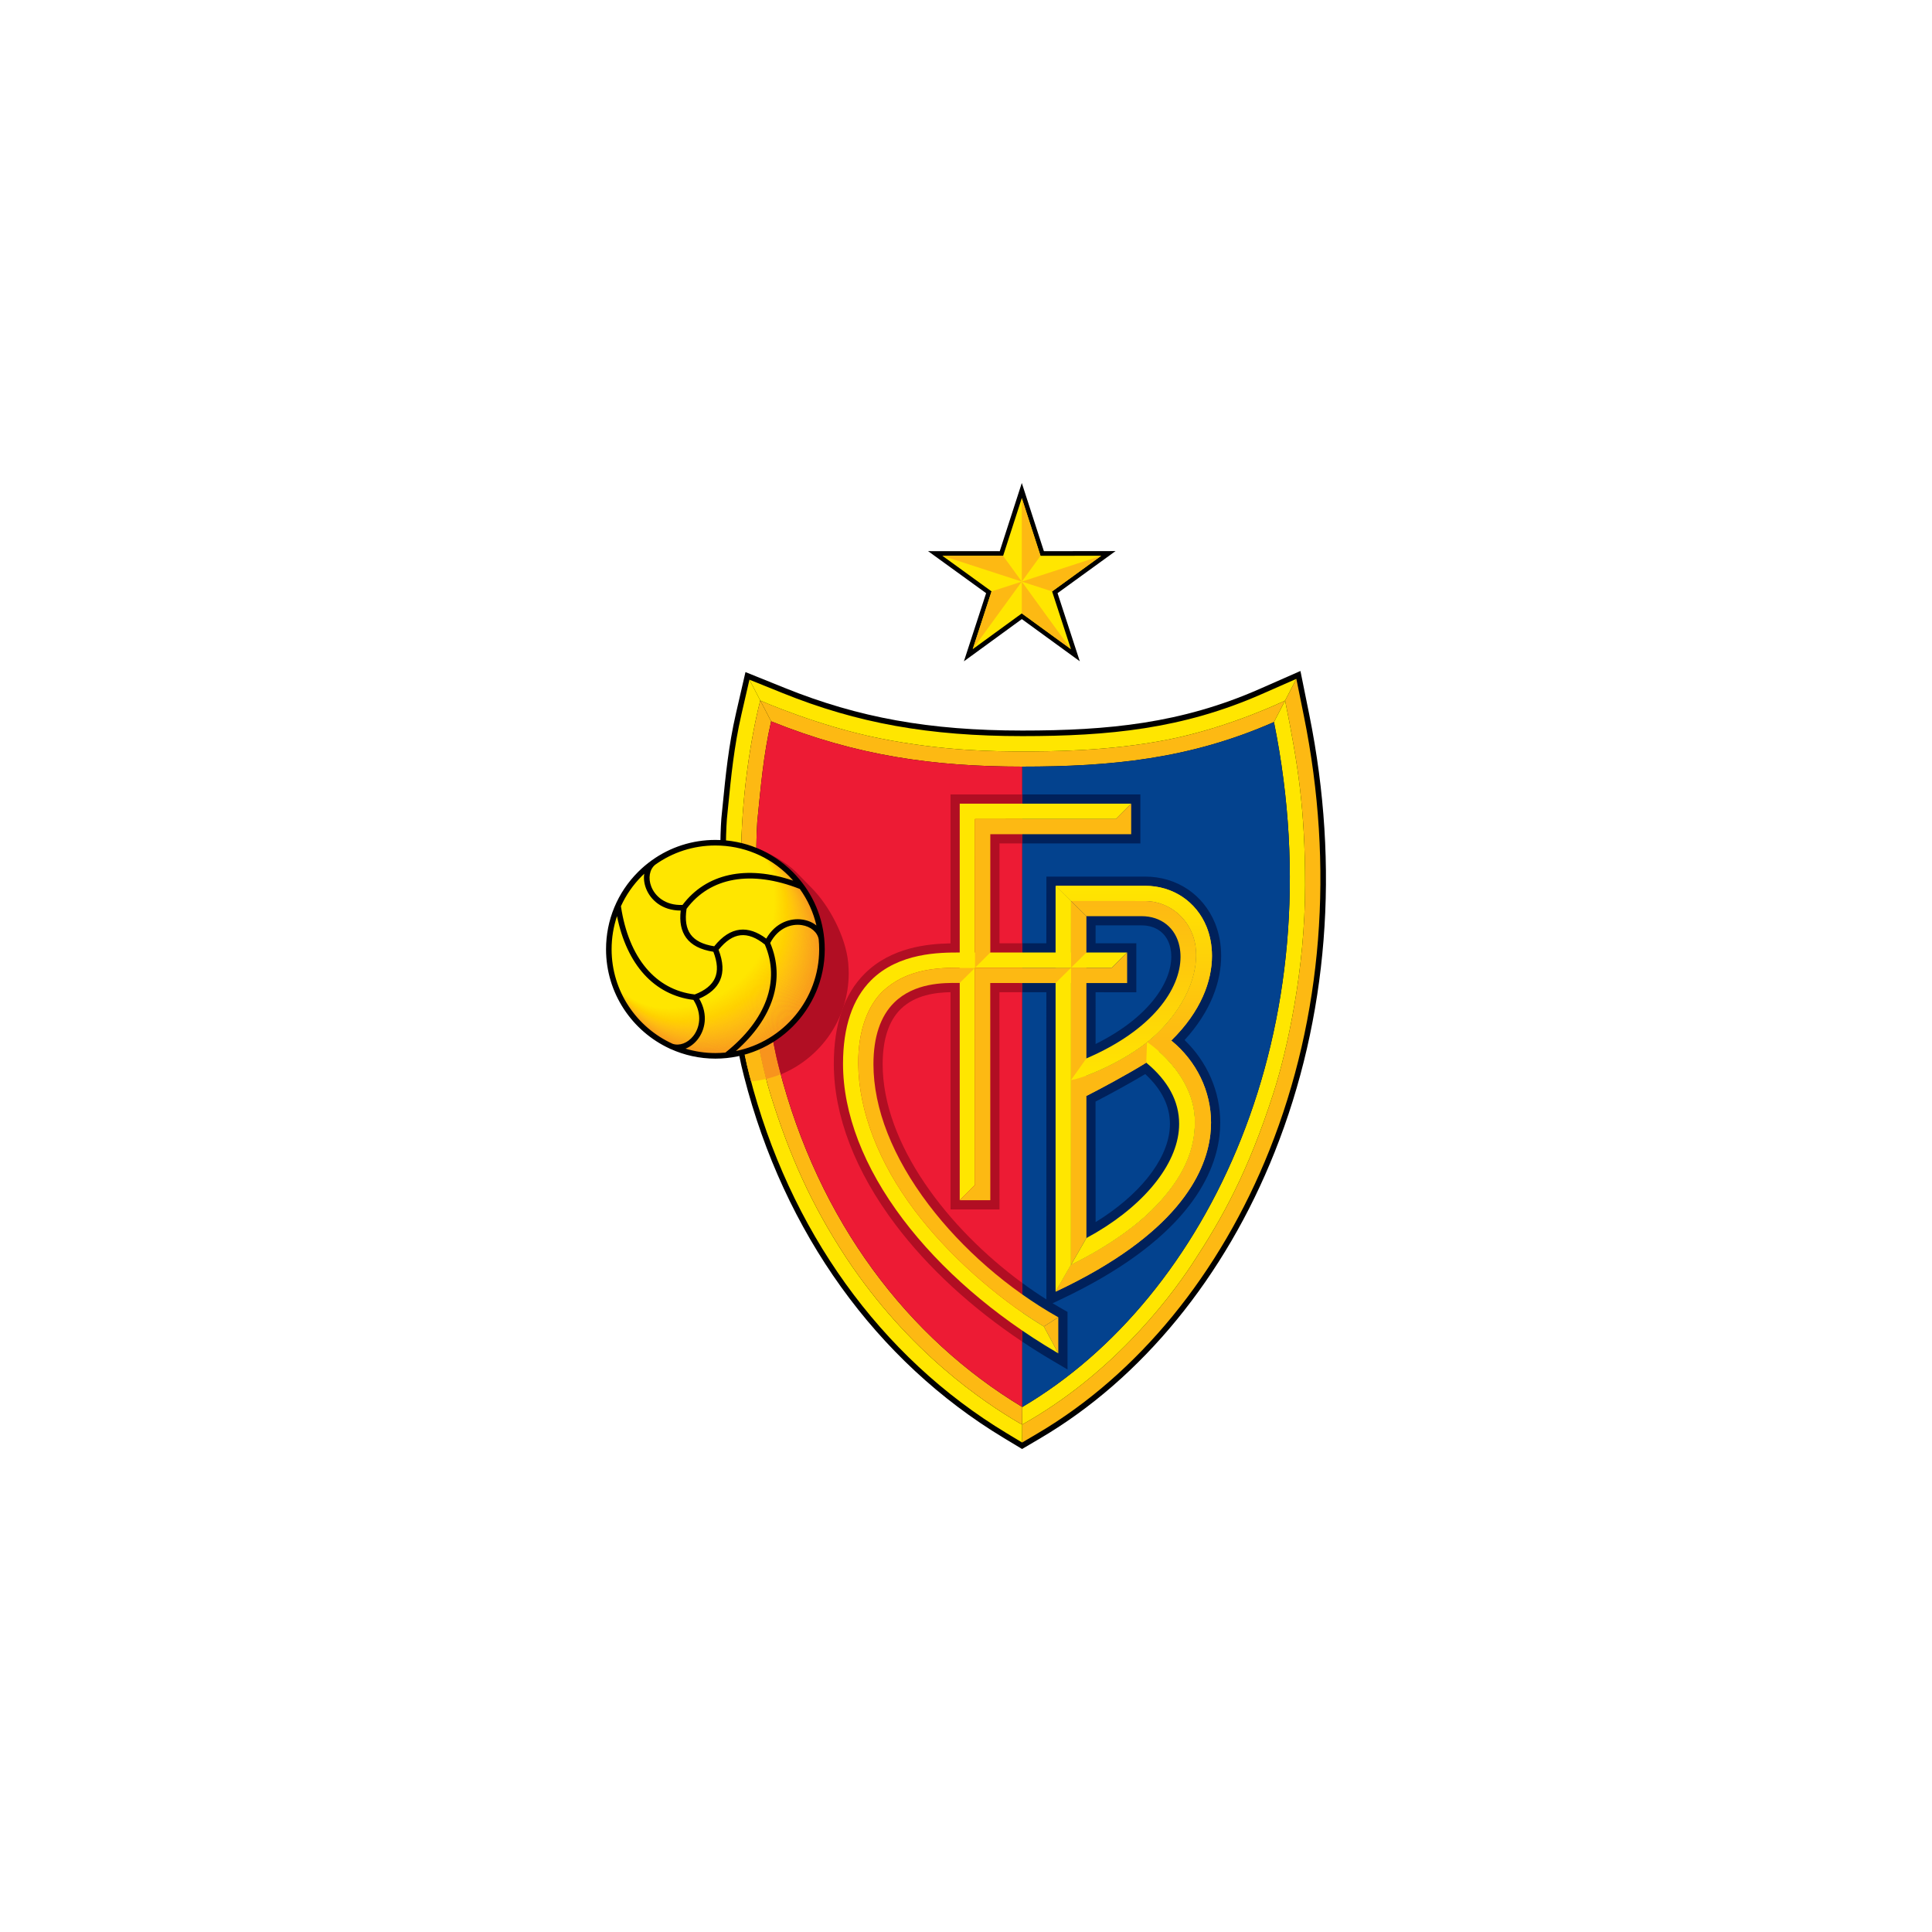 <?xml version="1.0" encoding="utf-8"?>
<!-- Generator: Adobe Illustrator 16.0.0, SVG Export Plug-In . SVG Version: 6.00 Build 0)  -->
<!DOCTYPE svg PUBLIC "-//W3C//DTD SVG 1.1//EN" "http://www.w3.org/Graphics/SVG/1.1/DTD/svg11.dtd">
<svg version="1.1" id="Layer_1" xmlns="http://www.w3.org/2000/svg" xmlns:xlink="http://www.w3.org/1999/xlink" x="0px" y="0px"
	 width="1700.79px" height="1700.79px" viewBox="0 0 1700.79 1700.79" enable-background="new 0 0 1700.79 1700.79"
	 xml:space="preserve">
<g>
	<path d="M1152.63,629.339l-7.818-38.654l-36.095,15.881c-68.941,30.335-133.314,36.55-208.769,36.55
		c-81.384,0-143.952-11.23-209.214-37.555l-34.483-13.909l-8.339,36.236c-6.545,28.438-9.196,55.296-11.756,81.266l-1.12,11.226
		c-0.008,0.119-0.04,0.525-0.04,0.525c-0.593,8.215-0.896,18.098-0.896,29.391c0,56.938,8.003,148.648,20.936,197.527
		c35.2,137.407,116.36,250.35,228.51,317.994l16.212,9.773l16.311-9.603c89.086-52.48,162.262-141.897,206.035-251.772
		C1169.132,896.169,1179.688,763.082,1152.63,629.339"/>
	<path fill="#FDB913" d="M1028.913,650.953C975.267,661.596,922.791,661.5,899.926,661.5c-22.398,0-69.037-0.139-126.11-11.636
		c-54.043-10.887-104.507-33.159-104.507-33.159l9.547,18.306c75.104,30.297,143.203,39.86,221.093,39.86
		s147.376-6.601,221.558-39.241l9.81-18.917C1131.283,616.73,1083.776,639.948,1028.913,650.953"/>
	<path fill="#FDB913" d="M1131.482,617.571c10.908,53.918,17.44,94.32,17.44,161.501c0,74.835-15.926,145.82-27.651,182.49
		c-22.576,70.584-45.602,111.255-71.04,150.068c-23.823,36.34-74.112,99.742-150.364,142.447l-0.083,15.812l13.794-8.123
		c88.158-51.933,160.601-140.495,203.971-249.36c46.674-117.158,57.146-249.286,30.281-382.099l-6.616-32.683l-9.898,19.09
		C1131.315,616.714,1131.367,617.007,1131.482,617.571"/>
	<path fill="#FFE600" d="M773.815,649.864c57.073,11.497,103.712,11.636,126.11,11.636c22.865,0,75.341,0.096,128.987-10.547
		c54.88-11.004,102.402-34.238,102.402-34.238l9.898-19.09l-30.522,13.428c-69.723,30.676-134.672,36.965-210.743,36.965
		c-82.049,0-145.167-11.335-211.046-37.912l-29.165-11.761l9.571,18.36C669.309,616.706,719.772,638.978,773.815,649.864"/>
	<path fill="#FFE600" d="M1050.231,1111.631c25.438-38.813,48.464-79.484,71.04-150.068c11.726-36.67,27.651-107.654,27.651-182.49
		c0-67.182-6.532-107.583-17.44-161.501c-0.115-0.564-0.167-0.857-0.167-0.857l-9.81,18.917
		c54.74,270.604-57.962,506.627-221.558,602.993l-0.164,31.266l0.083-15.812C976.119,1211.373,1026.408,1147.971,1050.231,1111.631"
		/>
	<path fill="#FFE600" d="M897.246,1252.683c-30.722-18.014-96.889-61.731-152.564-145.847
		c-30.685-46.827-49.831-90.287-66.049-142.314c-17.795-57.099-26.22-148.143-26.22-209.256c0-52.635,8.627-106.311,16.796-138.333
		l0.101-0.235l-9.571-18.352l-7.052,30.643c-6.472,28.13-9.106,54.828-11.654,80.648l-1.118,11.23l-0.03,0.415
		c-0.596,8.218-0.882,18.056-0.882,29.015c0,58.313,8.106,148.389,20.773,196.274c34.888,136.187,115.256,248.072,226.303,315.048
		l13.707,8.271l0.086-15.8L897.246,1252.683"/>
	<path fill="#FDB913" d="M678.855,635.012l-9.547-18.314l-0.101,0.235c-8.168,32.022-16.796,85.698-16.796,138.333
		c0,61.113,8.425,152.157,26.22,209.256c16.218,52.027,35.365,95.487,66.049,142.314c55.676,84.115,121.843,127.833,152.564,145.847
		l2.621,1.407l0.081-15.466c-100.201-60.43-179.342-162.717-214.186-298.808c-14.035-52.945-22.751-166.2-19.096-216.598
		C669.616,694.156,671.895,665.265,678.855,635.012"/>
	<path fill="#FDB913" d="M652.48,764.732c-4.517,0.008-8.959,0.351-13.303,0.977c1.228,57.816,8.996,137.021,20.597,180.862
		c0.46,1.804,0.962,3.592,1.441,5.384c4.513-0.406,8.927-1.137,13.231-2.16C660.334,895.791,653.22,820.227,652.48,764.732"/>
	<path fill="#F8941D" d="M674.447,949.795c4.43-1.059,8.734-2.427,12.895-4.081c-0.523-1.97-1.075-3.915-1.579-5.897
		c-10.859-40.967-18.527-118.003-19.754-174.123c-4.36-0.623-8.818-0.965-13.357-0.965c-0.056,0-0.114,0.004-0.171,0.004
		C653.22,820.227,660.334,895.791,674.447,949.795"/>
	<path fill="#ED1B34" d="M899.948,674.872c-77.89,0-145.988-9.563-221.093-39.86c-6.961,30.253-9.239,59.145-12.189,88.207
		c-3.655,50.398,5.061,163.652,19.096,216.598c34.844,136.091,113.984,238.378,214.186,298.808V674.872"/>
	<path fill="#03428E" d="M899.948,1238.624c163.596-96.365,276.298-332.389,221.558-602.993
		c-74.182,32.64-143.668,39.241-221.558,39.241V1238.624"/>
	<path fill="#00215B" d="M899.893,742.477c36.082,0,104.006,0,104.006,0v-43.116H899.901L899.893,742.477 M899.937,1181.108
		c8.396,5.607,17.021,11.027,25.857,16.247l13.964,8.238v-50.68l-4.697-2.665c-2.809-1.587-5.622-3.253-8.426-4.956
		c3.757-1.779,7.752-3.668,7.752-3.668c107.096-50.718,134.786-106.243,139.154-143.889c0.446-3.836,0.666-7.668,0.666-11.477
		c0-27.228-11.282-53.26-31.396-72.676c23.511-25.611,32.209-51.935,32.209-74.098c0-10.668-2.003-20.371-5.312-28.565
		c-10.269-25.426-33.877-41.226-61.604-41.226h-86.934c0,0-0.027,45.584-0.031,58.716c-5.54,0-13.403,0-21.207,0l-0.073,43.069
		c7.828,0,15.722,0,21.276,0c0,17.274,0.028,266.249,0.028,270.433c-7.136-4.504-14.241-9.345-21.251-14.493L899.937,1181.108z
		 M1004.911,814.628c13.41,0,22.946,7.593,25.515,20.313c0.462,2.289,0.698,4.694,0.698,7.19c0,23.005-20.064,53.852-66.653,76.936
		c-0.004-15.046-0.008-35.012-0.008-45.575c10.197,0.012,35.87,0.047,35.87,0.047v-43.128c0,0-25.67,0-35.866,0
		c0.004-6.225,0.008-9.562,0.011-15.783C976.732,814.628,1004.911,814.628,1004.911,814.628z M1008.197,945.539
		c14.392,13.303,21.721,28.006,21.721,43.857c0,1.751-0.091,3.514-0.267,5.287c-2.76,27.676-27.333,57.916-65.153,81.177
		c-0.021-23.206-0.076-97.071-0.083-106.089C975.509,964.038,993.929,954.102,1008.197,945.539z"/>
	<path fill="#B10E23" d="M899.901,699.361H836.77c0,0-0.004,115.207-0.008,131.11c-20.182,0.391-52.31,3.425-75.626,26.729
		c-17.981,17.975-27.103,44.642-27.103,79.251c0,45.663,18.815,94.701,54.409,141.805c28.57,37.813,66.752,72.98,111.484,102.849
		l-0.013-51.686c-65.455-48.036-122.887-122.333-122.887-192.558c0-21.77,5.318-38.072,15.805-48.459
		c12.888-12.766,31.462-14.719,43.938-14.959c0,16.793,0,191.247,0,191.247h43.116c0,0-0.049-174.438-0.053-191.211
		c5.22,0,12.501,0,19.85,0l0.206-43.069c-7.405,0-14.751,0-20.003,0c0-13.969,0-73.969,0-87.934c3.279,0,10.521,0,19.937,0
		L899.901,699.361"/>
	<path fill="#FFE600" d="M858.337,720.982c2.271,0,123.996-0.02,123.996-0.02l13.462-13.495H844.871v349.123l13.442-13.47
		C858.313,1043.121,858.337,723.224,858.337,720.982"/>
	<path fill="#FDB913" d="M931.654,1159.636l-0.584-0.332c-43.67-24.743-83.982-59.81-113.509-98.741
		c-31.818-41.959-48.639-84.736-48.639-123.701c0-24.014,6.124-42.25,18.206-54.219c17.867-17.696,43.927-17.449,56.457-17.33
		c0,0,0.644,0.004,1.285,0.008l13.487-13.355h-0.045c-0.646-0.004-16.298-0.027-16.298-0.027c-22.127,0-45.644,3.095-64.214,20.058
		c-13.515,12.354-22.568,35.222-22.277,64.622c0.403,41.421,18.061,87.074,49.771,129.117
		c29.551,39.192,71.855,76.366,111.629,100.783l2.003,1.221L931.654,1159.636"/>
	<polyline fill="#FDB913" points="918.927,1167.738 931.654,1191.406 931.654,1159.636 918.927,1167.738 	"/>
	<path fill="#FFE600" d="M844.867,838.515c-17.503-0.012-53.621,0.047-78.003,24.417c-16.408,16.398-24.727,41.134-24.727,73.52
		c0,43.886,18.247,91.232,52.77,136.916c33.304,44.076,79.985,84.537,135.006,117.01l1.741,1.029l-12.728-23.668l-2.003-1.221
		c-39.773-24.417-82.078-61.591-111.629-100.783c-31.71-42.043-49.367-87.696-49.771-129.117
		c-0.291-29.4,8.763-52.268,22.277-64.622c18.57-16.963,42.087-20.058,64.214-20.058c0,0,2.165,0.023,2.811,0.027l13.532-0.004
		L844.867,838.515"/>
	<polyline fill="#FFE600" points="858.358,851.961 978.763,851.938 992.229,838.518 844.867,838.515 	"/>
	<path fill="#FDB913" d="M858.342,851.938c-0.007,89.211-0.016,191.18-0.016,191.18l-13.443,13.469h26.91
		c0,0-0.049-188.921-0.049-191.214c2.183,0,120.506,0.056,120.506,0.056v-26.91l-13.476,13.419H858.342"/>
	<path fill="#FDB913" d="M871.804,838.515c-0.003,0-0.007,0-0.011,0c0-2.242,0-101.9,0-104.142c2.275,0,124.021,0,124.021,0v-26.91
		l-13.47,13.443c0,0-121.724,0.021-123.994,0.021c0,0.978-0.005,62.198-0.009,131.011L871.804,838.515"/>
	<path fill="#FDB913" d="M1006.629,793.197c0,0-19.755,0.056,2.055,0.056c21.809,0,44.371,18.292,44.371,47.351
		c0,29.064-19.599,57.971-42.943,76.753c-19.232,15.481-51.283,30.595-67.294,33.474l13.486,13.986
		c10.863-5.465,36.349-19.07,52.771-29.307l22.039-19.508c26.295-25.794,35.818-52.512,35.818-74.523
		c0-9.544-1.783-18.206-4.732-25.523c-9.014-22.303-29.738-36.156-54.096-36.156h-78.838l13.618,13.422L1006.629,793.197"/>
	<polyline fill="#FDB913" points="942.877,851.938 942.853,1113.437 956.408,1089.872 956.389,851.938 942.877,851.938 	"/>
	<polyline fill="#FDB913" points="956.389,838.515 956.389,806.528 942.885,793.217 942.877,851.938 956.389,838.515 	"/>
	<path fill="#FDB913" d="M1051.931,987.766c0,23.511-8.905,48.739-37.716,77.354c-28.82,28.621-71.362,48.321-71.362,48.321
		l-13.59,23.639l1.654-0.776c103.743-49.13,130.445-101.889,134.576-137.496c0.406-3.521,0.61-7.038,0.61-10.531
		c0-27.651-12.662-53.999-34.989-72.274l-21.366,1.323C1009.748,917.325,1051.931,944.379,1051.931,987.766"/>
	<linearGradient id="SVGID_1_" gradientUnits="userSpaceOnUse" x1="998.1" y1="779.799" x2="998.1" y2="917.329">
		<stop  offset="0" style="stop-color:#FFE600"/>
		<stop  offset="1" style="stop-color:#FDB913"/>
	</linearGradient>
	<path fill="url(#SVGID_1_)" d="M1031.114,916.002c26.295-25.794,35.818-52.512,35.818-74.523c0-9.544-1.783-18.206-4.732-25.523
		c-9.014-22.303-29.738-36.156-54.096-36.156h-78.838l13.618,13.422l63.744-0.023c0,0-19.755,0.056,2.055,0.056
		c21.809,0,44.371,18.292,44.371,47.351c0,29.053-19.58,57.94-42.904,76.726"/>
	<path fill="#FDB913" d="M1009.759,917.644c-19.276,15.376-51.026,30.324-66.941,33.187l13.486,13.986
		c10.863-5.465,36.349-19.07,52.771-29.307L1009.759,917.644"/>
	<path fill="#FDB913" d="M1051.931,987.766c0,23.511-8.905,48.739-37.716,77.354c-28.82,28.621-71.362,48.321-71.362,48.321
		l-13.59,23.639l1.654-0.776c103.743-49.13,130.445-101.889,134.576-137.496c0.406-3.521,0.61-7.038,0.61-10.531
		c0-27.651-12.662-53.999-34.989-72.274l-21.366,1.323C1009.748,917.325,1051.931,944.379,1051.931,987.766"/>
	<path fill="#FFE600" d="M1014.215,1065.12c28.811-28.615,37.716-53.844,37.716-77.354c0-43.387-42.183-70.44-42.183-70.44
		l-0.673,18.185c19.208,15.896,28.951,33.947,28.951,53.771c0,2.054-0.104,4.119-0.313,6.21
		c-3.306,33.133-34.414,69.165-81.306,94.382l-13.556,23.569C942.861,1113.437,985.395,1093.736,1014.215,1065.12"/>
	<linearGradient id="SVGID_2_" gradientUnits="userSpaceOnUse" x1="997.936" y1="950.83" x2="997.936" y2="793.198">
		<stop  offset="0" style="stop-color:#FFE600"/>
		<stop  offset="1" style="stop-color:#FDB913"/>
	</linearGradient>
	<path fill="url(#SVGID_2_)" d="M1053.055,840.604c0-29.058-22.563-47.351-44.371-47.351c-21.81,0-2.055-0.056-2.055-0.056
		l-63.744,0.023l13.504,13.307c2.204,0,48.522,0,48.522,0c17.299,0,30.119,10.269,33.458,26.807c0.578,2.887,0.881,5.894,0.881,9
		c0,28.206-24.589,64.407-82.879,89.402l-13.554,19.093c16.011-2.879,48.062-17.992,67.294-33.474
		C1033.456,898.574,1053.055,869.668,1053.055,840.604"/>
	<path fill="#FFE600" d="M929.263,865.385c0,52.223,0,136.31,0,271.695l13.59-23.644l0.024-261.499L929.263,865.385"/>
	<path fill="#FFE600" d="M942.877,851.938l0.008-58.721l-13.618-13.418c0,0-0.004-13.379-0.004,72.139H942.877"/>
	<path fill="#B10E23" d="M746.691,847.391c-0.008-0.031-0.017-0.063-0.025-0.101c-2.229-22.752-16.752-50.164-32.07-65.49
		l-13.851-14.176c-8.973-8.874-23.016-16.354-34.891-21.18c-0.417,56.309,7.743,147.477,19.908,193.373
		c0.518,2.018,1.077,4.003,1.612,6.006c35.027-14.408,59.766-48.891,59.766-89.056c0-2.994-0.155-5.945-0.425-8.869
		C746.724,847.733,746.716,847.562,746.691,847.391"/>
	<path fill="#FFE600" d="M629.776,929.483c51.813,0,93.819-42.003,93.819-93.813c0-51.817-42.006-93.82-93.819-93.82
		c-51.815,0-93.817,42.003-93.817,93.82C535.959,887.48,577.961,929.483,629.776,929.483"/>
	<g>
		<path fill="none" stroke="#FFE600" stroke-width="0.735" d="M670.848,751.297c9.523,14.678,10.442,23.27,10.442,42.067
			c0,51.817-42.003,93.821-93.818,93.821c-18.8,0-30.047-6.895-44.728-16.418"/>
		<path fill="none" stroke="#FFE600" stroke-width="0.735" d="M542.816,870.905c14.699,9.665,26.099,16.648,45.023,16.648
			c51.815,0,93.818-42.004,93.818-93.821c0-18.921-1.06-27.69-10.724-42.387"/>
		<path fill="none" stroke="#FFE500" stroke-width="0.735" d="M542.889,871.044c14.716,9.807,26.271,16.877,45.319,16.877
			c51.815,0,93.818-42.003,93.818-93.82c0-19.045-1.2-27.992-11.006-42.706"/>
		<path fill="none" stroke="#FFE400" stroke-width="0.735" d="M542.96,871.182c14.734,9.947,26.444,17.107,45.615,17.107
			c51.815,0,93.818-42.004,93.818-93.821c0-19.168-1.34-28.292-11.288-43.024"/>
		<path fill="none" stroke="#FFE400" stroke-width="0.735" d="M543.033,871.32c14.751,10.089,26.616,17.336,45.911,17.336
			c51.815,0,93.818-42.003,93.818-93.82c0-19.292-1.481-28.594-11.569-43.343"/>
		<path fill="none" stroke="#FFE300" stroke-width="0.735" d="M543.104,871.458c14.77,10.229,26.788,17.566,46.207,17.566
			c51.815,0,93.818-42.004,93.818-93.82c0-19.416-1.621-28.895-11.851-43.662"/>
		<path fill="none" stroke="#FFE200" stroke-width="0.735" d="M543.176,871.596c14.788,10.371,26.96,17.797,46.502,17.797
			c51.815,0,93.818-42.004,93.818-93.821c0-19.539-1.761-29.196-12.133-43.981"/>
		<path fill="none" stroke="#FFE100" stroke-width="0.735" d="M543.249,871.733c14.805,10.514,27.132,18.026,46.798,18.026
			c51.815,0,93.818-42.004,93.818-93.82c0-19.663-1.902-29.498-12.415-44.3"/>
		<path fill="none" stroke="#FFE100" stroke-width="0.735" d="M543.321,871.872c14.822,10.654,27.304,18.256,47.093,18.256
			c51.815,0,93.818-42.003,93.818-93.82c0-19.786-2.042-29.798-12.696-44.619"/>
		<path fill="none" stroke="#FFE000" stroke-width="0.735" d="M543.393,872.01c14.84,10.796,27.477,18.486,47.389,18.486
			c51.816,0,93.819-42.004,93.819-93.82c0-19.91-2.183-30.1-12.979-44.938"/>
		<path fill="none" stroke="#FFDF00" stroke-width="0.735" d="M543.465,872.148c14.858,10.937,27.649,18.715,47.685,18.715
			c51.815,0,93.818-42.003,93.818-93.82c0-20.033-2.323-30.401-13.26-45.256"/>
		<path fill="none" stroke="#FFDF00" stroke-width="0.735" d="M543.537,872.286c14.876,11.078,27.821,18.945,47.981,18.945
			c51.814,0,93.818-42.004,93.818-93.82c0-20.157-2.463-30.702-13.542-45.576"/>
		<path fill="none" stroke="#FFDE00" stroke-width="0.735" d="M543.609,872.424c14.894,11.22,27.993,19.176,48.277,19.176
			c51.815,0,93.818-42.004,93.818-93.82c0-20.281-2.604-31.003-13.823-45.895"/>
		<path fill="none" stroke="#FFDD00" stroke-width="0.735" d="M543.682,872.563c14.911,11.36,28.165,19.404,48.572,19.404
			c51.815,0,93.818-42.004,93.818-93.82c0-20.404-2.744-31.305-14.105-46.214"/>
		<path fill="none" stroke="#FFDC00" stroke-width="0.735" d="M543.753,872.7c14.93,11.502,28.338,19.635,48.869,19.635
			c51.815,0,93.818-42.004,93.818-93.82c0-20.529-2.885-31.606-14.387-46.533"/>
		<path fill="none" stroke="#FFDC00" stroke-width="0.735" d="M543.825,872.838c14.947,11.644,28.51,19.864,49.164,19.864
			c51.815,0,93.818-42.004,93.818-93.819c0-20.652-3.025-31.907-14.668-46.852"/>
		<path fill="none" stroke="#FFDB00" stroke-width="0.735" d="M543.898,872.977c14.965,11.785,28.682,20.094,49.459,20.094
			c51.815,0,93.819-42.004,93.819-93.819c0-20.775-3.166-32.208-14.951-47.171"/>
		<path fill="none" stroke="#FFDA00" stroke-width="0.735" d="M543.97,873.114c14.982,11.926,28.854,20.324,49.755,20.324
			c51.815,0,93.819-42.004,93.819-93.82c0-20.899-3.307-32.509-15.232-47.489"/>
		<path fill="none" stroke="#FFDA00" stroke-width="0.735" d="M544.042,873.252c15,12.068,29.026,20.555,50.051,20.555
			c51.815,0,93.818-42.005,93.818-93.82c0-21.022-3.446-32.811-15.514-47.809"/>
		<path fill="none" stroke="#FFD900" stroke-width="0.735" d="M544.114,873.391c15.018,12.209,29.198,20.783,50.347,20.783
			c51.815,0,93.819-42.003,93.819-93.819c0-21.146-3.587-33.112-15.795-48.127"/>
		<path fill="none" stroke="#FFD800" stroke-width="0.735" d="M544.186,873.528c15.036,12.351,29.371,21.014,50.643,21.014
			c51.815,0,93.819-42.004,93.819-93.819c0-21.271-3.728-33.413-16.078-48.447"/>
		<path fill="none" stroke="#FFD800" stroke-width="0.735" d="M544.258,873.666c15.054,12.492,29.542,21.243,50.939,21.243
			c51.815,0,93.818-42.003,93.818-93.819c0-21.394-3.868-33.714-16.359-48.765"/>
		<path fill="none" stroke="#FFD700" stroke-width="0.735" d="M544.33,873.805c15.071,12.633,29.715,21.473,51.234,21.473
			c51.815,0,93.819-42.004,93.819-93.819c0-21.517-4.008-34.015-16.641-49.084"/>
		<path fill="none" stroke="#FFD600" stroke-width="0.735" d="M544.402,873.942c15.089,12.774,29.887,21.702,51.53,21.702
			c51.814,0,93.818-42.004,93.818-93.819c0-21.641-4.149-34.316-16.923-49.403"/>
		<path fill="none" stroke="#FFD500" stroke-width="0.735" d="M544.475,874.081c15.106,12.915,30.059,21.932,51.826,21.932
			c51.815,0,93.818-42.003,93.818-93.818c0-21.765-4.29-34.618-17.205-49.722"/>
		<path fill="none" stroke="#FFD500" stroke-width="0.735" d="M544.546,874.219c15.125,13.057,30.231,22.162,52.122,22.162
			c51.815,0,93.819-42.004,93.819-93.819c0-21.888-4.43-34.919-17.486-50.041"/>
		<path fill="none" stroke="#FFD400" stroke-width="0.735" d="M544.619,874.356c15.142,13.198,30.403,22.392,52.417,22.392
			c51.814,0,93.818-42.004,93.818-93.818c0-22.012-4.57-35.221-17.768-50.36"/>
		<path fill="none" stroke="#FFD300" stroke-width="0.735" d="M544.691,874.495c15.16,13.34,30.575,22.622,52.713,22.622
			c51.815,0,93.818-42.004,93.818-93.819c0-22.136-4.71-35.521-18.05-50.679"/>
		<path fill="none" stroke="#FFD300" stroke-width="0.735" d="M544.763,874.633c15.178,13.48,30.748,22.852,53.009,22.852
			c51.815,0,93.818-42.004,93.818-93.819c0-22.259-4.851-35.822-18.332-50.998"/>
		<path fill="none" stroke="#FFD200" stroke-width="0.735" d="M544.835,874.771c15.195,13.623,30.92,23.081,53.305,23.081
			c51.815,0,93.819-42.003,93.819-93.818c0-22.382-4.992-36.124-18.613-51.317"/>
		<path fill="none" stroke="#FFD100" stroke-width="0.735" d="M544.907,874.909c15.213,13.763,31.092,23.311,53.6,23.311
			c51.815,0,93.819-42.003,93.819-93.818c0-22.506-5.132-36.425-18.895-51.636"/>
		<path fill="none" stroke="#FFD000" stroke-width="0.735" d="M544.979,875.047c15.231,13.904,31.264,23.541,53.897,23.541
			c51.814,0,93.818-42.004,93.818-93.818c0-22.63-5.272-36.727-19.177-51.955"/>
		<path fill="none" stroke="#FFD000" stroke-width="0.735" d="M545.051,875.186c15.249,14.046,31.436,23.77,54.192,23.77
			c51.815,0,93.819-42.003,93.819-93.818c0-22.753-5.413-37.027-19.458-52.273"/>
		<path fill="none" stroke="#FFCF00" stroke-width="0.735" d="M545.123,875.323c15.267,14.188,31.608,24,54.488,24
			c51.815,0,93.818-42.004,93.818-93.818c0-22.877-5.553-37.328-19.74-52.593"/>
		<path fill="none" stroke="#FFCE01" stroke-width="0.735" d="M545.195,875.461c15.284,14.329,31.78,24.23,54.784,24.23
			c51.815,0,93.818-42.004,93.818-93.818c0-23.001-5.693-37.63-20.022-52.912"/>
		<path fill="none" stroke="#FFCE02" stroke-width="0.735" d="M545.268,875.6c15.302,14.47,31.953,24.459,55.079,24.459
			c51.815,0,93.819-42.003,93.819-93.818c0-23.124-5.834-37.931-20.304-53.23"/>
		<path fill="none" stroke="#FFCD03" stroke-width="0.735" d="M545.339,875.737c15.32,14.611,32.125,24.689,55.375,24.689
			c51.815,0,93.818-42.004,93.818-93.818c0-23.248-5.975-38.232-20.585-53.549"/>
		<path fill="none" stroke="#FFCC04" stroke-width="0.735" d="M545.412,875.875c15.338,14.754,32.297,24.92,55.671,24.92
			c51.815,0,93.819-42.004,93.819-93.818c0-23.372-6.115-38.534-20.867-53.869"/>
		<path fill="none" stroke="#FFCC04" stroke-width="0.735" d="M545.484,876.014c15.355,14.894,32.469,25.148,55.966,25.148
			c51.815,0,93.819-42.004,93.819-93.818c0-23.495-6.256-38.834-21.149-54.187"/>
		<path fill="none" stroke="#FFCB05" stroke-width="0.735" d="M545.556,876.151c15.373,15.035,32.642,25.379,56.263,25.379
			c51.815,0,93.818-42.004,93.818-93.818c0-23.619-6.396-39.136-21.431-54.506"/>
		<path fill="none" stroke="#FFCA06" stroke-width="0.735" d="M545.628,876.289c15.391,15.178,32.813,25.608,56.558,25.608
			c51.815,0,93.819-42.003,93.819-93.817c0-23.743-6.536-39.437-21.713-54.825"/>
		<path fill="none" stroke="#FFC907" stroke-width="0.735" d="M545.7,876.428c15.408,15.318,32.986,25.838,56.854,25.838
			c51.814,0,93.819-42.004,93.819-93.817c0-23.866-6.677-39.738-21.995-55.145"/>
		<path fill="none" stroke="#FFC907" stroke-width="0.735" d="M545.772,876.565c15.427,15.46,33.159,26.068,57.15,26.068
			c51.815,0,93.819-42.004,93.819-93.818c0-23.989-6.817-40.039-22.276-55.463"/>
		<path fill="none" stroke="#FFC808" stroke-width="0.735" d="M545.844,876.703c15.444,15.602,33.33,26.298,57.446,26.298
			c51.814,0,93.818-42.003,93.818-93.817c0-24.113-6.958-40.341-22.558-55.782"/>
		<path fill="none" stroke="#FFC709" stroke-width="0.735" d="M545.916,876.842c15.462,15.742,33.502,26.527,57.742,26.527
			c51.814,0,93.819-42.004,93.819-93.817c0-24.237-7.098-40.642-22.84-56.102"/>
		<path fill="none" stroke="#FFC70A" stroke-width="0.735" d="M545.988,876.979c15.479,15.884,33.674,26.757,58.037,26.757
			c51.815,0,93.819-42.003,93.819-93.817c0-24.36-7.239-40.942-23.122-56.42"/>
		<path fill="none" stroke="#FFC60A" stroke-width="0.735" d="M546.061,877.117c15.497,16.025,33.847,26.987,58.333,26.987
			c51.814,0,93.818-42.004,93.818-93.817c0-24.484-7.379-41.244-23.403-56.739"/>
		<path fill="none" stroke="#FFC50B" stroke-width="0.735" d="M546.132,877.256c15.516,16.166,34.019,27.217,58.629,27.217
			c51.814,0,93.819-42.004,93.819-93.817c0-24.608-7.52-41.545-23.685-57.058"/>
		<path fill="none" stroke="#FFC40C" stroke-width="0.735" d="M546.205,877.394c15.533,16.308,34.191,27.446,58.924,27.446
			c51.815,0,93.819-42.003,93.819-93.816c0-24.732-7.66-41.847-23.967-57.378"/>
		<path fill="none" stroke="#FFC40C" stroke-width="0.735" d="M546.277,877.531c15.55,16.449,34.362,27.677,59.22,27.677
			c51.814,0,93.818-42.003,93.818-93.817c0-24.855-7.8-42.147-24.248-57.696"/>
		<path fill="none" stroke="#FFC30D" stroke-width="0.735" d="M546.349,877.67c15.568,16.59,34.536,27.906,59.516,27.906
			c51.815,0,93.819-42.004,93.819-93.817c0-24.979-7.94-42.449-24.53-58.015"/>
		<path fill="none" stroke="#FFC20D" stroke-width="0.735" d="M546.421,877.808c15.586,16.731,34.708,28.136,59.812,28.136
			c51.814,0,93.819-42.004,93.819-93.816c0-25.103-8.082-42.75-24.813-58.334"/>
		<path fill="none" stroke="#FFC10E" stroke-width="0.735" d="M546.493,877.945c15.604,16.873,34.88,28.366,60.107,28.366
			c51.814,0,93.818-42.003,93.818-93.817c0-25.226-8.221-43.051-25.094-58.652"/>
		<path fill="none" stroke="#FEC10E" stroke-width="0.735" d="M546.565,878.084c15.622,17.014,35.052,28.596,60.403,28.596
			c51.814,0,93.818-42.004,93.818-93.817c0-25.35-8.362-43.353-25.375-58.972"/>
		<path fill="none" stroke="#FEC00F" stroke-width="0.735" d="M546.638,878.222c15.639,17.156,35.223,28.825,60.699,28.825
			c51.814,0,93.819-42.004,93.819-93.816c0-25.474-8.503-43.654-25.657-59.291"/>
		<path fill="none" stroke="#FEBF0F" stroke-width="0.735" d="M546.71,878.359c15.657,17.298,35.396,29.056,60.994,29.056
			c51.814,0,93.819-42.003,93.819-93.817c0-25.597-8.643-43.955-25.939-59.609"/>
		<path fill="none" stroke="#FEBF10" stroke-width="0.735" d="M546.781,878.498c15.675,17.438,35.568,29.285,61.291,29.285
			c51.814,0,93.818-42.004,93.818-93.817c0-25.721-8.783-44.256-26.221-59.929"/>
		<path fill="none" stroke="#FEBE10" stroke-width="0.735" d="M546.854,878.636c15.693,17.58,35.74,29.515,61.586,29.515
			c51.814,0,93.819-42.004,93.819-93.816c0-25.844-8.924-44.557-26.503-60.248"/>
		<path fill="none" stroke="#FEBD11" stroke-width="0.735" d="M546.926,878.773c15.71,17.722,35.912,29.745,61.882,29.745
			c51.814,0,93.819-42.003,93.819-93.816c0-25.968-9.064-44.858-26.784-60.567"/>
		<path fill="none" stroke="#FEBC11" stroke-width="0.735" d="M546.998,878.912c15.728,17.862,36.084,29.974,62.178,29.974
			c51.814,0,93.818-42.003,93.818-93.816c0-26.091-9.204-45.16-27.066-60.885"/>
		<path fill="none" stroke="#FEBC12" stroke-width="0.735" d="M547.069,879.051c15.747,18.003,36.257,30.203,62.474,30.203
			c51.814,0,93.819-42.004,93.819-93.816c0-26.215-9.345-45.461-27.348-61.204"/>
		<path fill="none" stroke="#FEBB12" stroke-width="0.735" d="M547.142,879.188c15.765,18.145,36.429,30.434,62.77,30.434
			c51.814,0,93.819-42.004,93.819-93.816c0-26.339-9.485-45.763-27.629-61.523"/>
		<path fill="none" stroke="#FDBA12" stroke-width="0.735" d="M547.214,879.326c15.782,18.286,36.602,30.664,63.065,30.664
			c51.814,0,93.819-42.004,93.819-93.816c0-26.463-9.626-46.063-27.911-61.843"/>
		<path fill="none" stroke="#FDBA13" stroke-width="0.735" d="M547.286,879.465c15.799,18.428,36.773,30.893,63.36,30.893
			c51.814,0,93.819-42.004,93.819-93.816c0-26.586-9.767-46.364-28.192-62.161"/>
		<path fill="none" stroke="#FDB913" stroke-width="0.735" d="M547.358,879.603c15.817,18.569,36.945,31.123,63.657,31.123
			c51.814,0,93.819-42.004,93.819-93.816c0-26.71-9.907-46.666-28.475-62.48"/>
		<path fill="none" stroke="#FDB813" stroke-width="0.735" d="M547.43,879.74c15.835,18.711,37.118,31.354,63.953,31.354
			c51.814,0,93.819-42.004,93.819-93.816c0-26.834-10.047-46.967-28.756-62.8"/>
		<path fill="none" stroke="#FDB714" stroke-width="0.735" d="M547.502,879.878c15.854,18.853,37.29,31.583,64.249,31.583
			c51.814,0,93.819-42.004,93.819-93.816c0-26.957-10.188-47.268-29.038-63.118"/>
		<path fill="none" stroke="#FDB714" stroke-width="0.735" d="M547.574,880.017c15.871,18.993,37.462,31.812,64.544,31.812
			c51.814,0,93.819-42.003,93.819-93.815c0-27.081-10.328-47.569-29.32-63.437"/>
		<path fill="none" stroke="#FDB614" stroke-width="0.735" d="M547.646,880.154c15.888,19.135,37.634,32.042,64.84,32.042
			c51.814,0,93.819-42.003,93.819-93.815c0-27.205-10.468-47.871-29.602-63.756"/>
		<path fill="none" stroke="#FDB515" stroke-width="0.735" d="M547.719,880.293c15.906,19.275,37.806,32.271,65.136,32.271
			c51.813,0,93.818-42.004,93.818-93.816c0-27.328-10.608-48.171-29.883-64.075"/>
		<path fill="none" stroke="#FCB415" stroke-width="0.735" d="M547.791,880.431c15.924,19.417,37.979,32.501,65.431,32.501
			c51.814,0,93.819-42.003,93.819-93.815c0-27.451-10.749-48.473-30.165-64.394"/>
		<path fill="none" stroke="#FCB415" stroke-width="0.735" d="M547.863,880.568c15.941,19.559,38.15,32.731,65.727,32.731
			c51.814,0,93.819-42.003,93.819-93.815c0-27.575-10.89-48.774-30.447-64.713"/>
		<path fill="none" stroke="#FCB316" stroke-width="0.735" d="M547.936,880.707c15.959,19.699,38.322,32.961,66.022,32.961
			c51.813,0,93.818-42.004,93.818-93.815c0-27.699-11.03-49.075-30.729-65.032"/>
		<path fill="none" stroke="#FCB216" stroke-width="0.735" d="M548.007,880.845c15.977,19.841,38.495,33.19,66.318,33.19
			c51.814,0,93.819-42.003,93.819-93.815c0-27.823-11.171-49.376-31.011-65.351"/>
		<path fill="none" stroke="#FCB116" stroke-width="0.735" d="M548.079,880.982c15.995,19.982,38.667,33.421,66.614,33.421
			c51.814,0,93.819-42.003,93.819-93.815c0-27.946-11.312-49.677-31.292-65.67"/>
		<path fill="none" stroke="#FCB117" stroke-width="0.735" d="M548.151,881.121c16.012,20.124,38.839,33.649,66.91,33.649
			c51.813,0,93.819-42.003,93.819-93.814c0-28.069-11.452-49.979-31.574-65.989"/>
		<path fill="none" stroke="#FCB017" stroke-width="0.735" d="M548.224,881.259c16.03,20.265,39.011,33.88,67.206,33.88
			c51.814,0,93.819-42.003,93.819-93.815c0-28.193-11.592-50.28-31.855-66.308"/>
		<path fill="none" stroke="#FCAF17" stroke-width="0.735" d="M548.296,881.397c16.048,20.405,39.184,34.109,67.501,34.109
			c51.814,0,93.819-42.003,93.819-93.815c0-28.316-11.732-50.581-32.138-66.626"/>
		<path fill="none" stroke="#FBAF17" stroke-width="0.735" d="M548.368,881.535c16.065,20.548,39.355,34.34,67.797,34.34
			c51.813,0,93.819-42.004,93.819-93.815c0-28.44-11.873-50.883-32.42-66.945"/>
		<path fill="none" stroke="#FBAE18" stroke-width="0.735" d="M548.44,881.673c16.083,20.689,39.527,34.569,68.093,34.569
			c51.813,0,93.818-42.003,93.818-93.815c0-28.564-12.013-51.183-32.701-67.264"/>
		<path fill="none" stroke="#FBAD18" stroke-width="0.735" d="M548.512,881.811c16.101,20.831,39.7,34.8,68.389,34.8
			c51.814,0,93.819-42.003,93.819-93.815c0-28.688-12.154-51.484-32.983-67.583"/>
		<path fill="none" stroke="#FBAC18" stroke-width="0.735" d="M548.584,881.949c16.119,20.972,39.872,35.029,68.685,35.029
			c51.814,0,93.819-42.004,93.819-93.815c0-28.812-12.294-51.786-33.264-67.902"/>
		<path fill="none" stroke="#FBAC18" stroke-width="0.735" d="M548.656,882.087c16.137,21.113,40.044,35.259,68.98,35.259
			c51.814,0,93.818-42.003,93.818-93.814c0-28.936-12.435-52.087-33.546-68.222"/>
		<path fill="none" stroke="#FBAB19" stroke-width="0.735" d="M548.729,882.225c16.154,21.255,40.216,35.489,69.276,35.489
			c51.814,0,93.819-42.003,93.819-93.815c0-29.059-12.575-52.388-33.828-68.541"/>
		<path fill="none" stroke="#FBAA19" stroke-width="0.735" d="M548.8,882.363c16.172,21.396,40.389,35.719,69.572,35.719
			c51.814,0,93.819-42.004,93.819-93.815c0-29.182-12.715-52.689-34.11-68.859"/>
		<path fill="none" stroke="#FBA919" stroke-width="0.735" d="M548.873,882.502c16.189,21.537,40.56,35.947,69.868,35.947
			c51.814,0,93.818-42.003,93.818-93.814c0-29.306-12.855-52.991-34.392-69.179"/>
		<path fill="none" stroke="#FBA919" stroke-width="0.735" d="M548.944,882.639c16.208,21.68,40.733,36.178,70.164,36.178
			c51.814,0,93.819-42.002,93.819-93.814c0-29.43-12.997-53.292-34.673-69.497"/>
		<path fill="none" stroke="#FAA819" stroke-width="0.735" d="M549.017,882.777c16.226,21.819,40.905,36.407,70.459,36.407
			c51.814,0,93.819-42.003,93.819-93.814c0-29.553-13.137-53.593-34.955-69.816"/>
		<path fill="none" stroke="#FAA71A" stroke-width="0.735" d="M549.089,882.916c16.243,21.961,41.077,36.637,70.754,36.637
			c51.814,0,93.82-42.003,93.82-93.814c0-29.677-13.277-53.895-35.237-70.135"/>
		<path fill="none" stroke="#FAA71A" stroke-width="0.735" d="M549.161,883.054c16.261,22.103,41.25,36.866,71.051,36.866
			c51.814,0,93.819-42.002,93.819-93.814c0-29.8-13.418-54.195-35.519-70.454"/>
		<path fill="none" stroke="#FAA61A" stroke-width="0.735" d="M549.233,883.191c16.278,22.244,41.421,37.097,71.346,37.097
			c51.814,0,93.819-42.003,93.819-93.814c0-29.924-13.558-54.497-35.8-70.773"/>
		<path fill="none" stroke="#FAA51A" stroke-width="0.735" d="M549.305,883.329c16.296,22.386,41.594,37.327,71.643,37.327
			c51.814,0,93.819-42.003,93.819-93.814c0-30.047-13.699-54.798-36.083-71.092"/>
		<path fill="none" stroke="#FAA41A" stroke-width="0.735" d="M549.377,883.468c16.314,22.526,41.766,37.556,71.938,37.556
			c51.813,0,93.819-42.003,93.819-93.813c0-30.171-13.839-55.099-36.364-71.411"/>
		<path fill="none" stroke="#FAA41A" stroke-width="0.735" d="M549.449,883.605c16.332,22.668,41.938,37.786,72.234,37.786
			c51.814,0,93.819-42.003,93.819-93.814c0-30.295-13.979-55.4-36.646-71.73"/>
		<path fill="none" stroke="#FAA31B" stroke-width="0.735" d="M549.521,883.743c16.35,22.81,42.11,38.017,72.529,38.017
			c51.814,0,93.819-42.004,93.819-93.814c0-30.418-14.119-55.701-36.927-72.048"/>
		<path fill="none" stroke="#FAA21B" stroke-width="0.735" d="M549.593,883.882c16.368,22.95,42.282,38.245,72.825,38.245
			c51.814,0,93.819-42.003,93.819-93.813c0-30.542-14.26-56.003-37.209-72.368"/>
		<path fill="none" stroke="#FAA21B" stroke-width="0.735" d="M549.666,884.02c16.385,23.092,42.455,38.476,73.121,38.476
			c51.814,0,93.819-42.003,93.819-93.814c0-30.666-14.4-56.304-37.491-72.687"/>
		<path fill="none" stroke="#F9A11B" stroke-width="0.735" d="M549.737,884.158c16.403,23.232,42.627,38.705,73.417,38.705
			c51.814,0,93.819-42.004,93.819-93.814c0-30.789-14.541-56.604-37.772-73.005"/>
		<path fill="none" stroke="#F9A01B" stroke-width="0.735" d="M549.81,884.296c16.421,23.374,42.799,38.935,73.712,38.935
			c51.814,0,93.82-42.003,93.82-93.813c0-30.913-14.682-56.906-38.055-73.325"/>
		<path fill="none" stroke="#F99F1B" stroke-width="0.735" d="M549.882,884.434c16.438,23.517,42.971,39.165,74.008,39.165
			c51.814,0,93.82-42.003,93.82-93.813c0-31.037-14.822-57.208-38.336-73.644"/>
		<path fill="none" stroke="#F99F1B" stroke-width="0.735" d="M549.954,884.572c16.456,23.657,43.143,39.395,74.304,39.395
			c51.814,0,93.819-42.004,93.819-93.814c0-31.161-14.962-57.509-38.618-73.962"/>
		<path fill="none" stroke="#F99E1C" stroke-width="0.735" d="M550.026,884.71c16.474,23.799,43.315,39.624,74.6,39.624
			c51.813,0,93.819-42.003,93.819-93.813c0-31.284-15.104-57.81-38.9-74.281"/>
		<path fill="none" stroke="#F99D1C" stroke-width="0.735" d="M550.098,884.848c16.491,23.94,43.487,39.854,74.896,39.854
			c51.814,0,93.819-42.003,93.819-93.813c0-31.408-15.243-58.111-39.182-74.601"/>
		<path fill="none" stroke="#F99D1C" stroke-width="0.735" d="M550.17,884.986c16.51,24.081,43.66,40.084,75.192,40.084
			c51.813,0,93.819-42.004,93.819-93.814c0-31.531-15.383-58.412-39.463-74.919"/>
		<path fill="none" stroke="#F99C1C" stroke-width="0.735" d="M550.242,885.124c16.527,24.223,43.832,40.313,75.487,40.313
			c51.813,0,93.819-42.003,93.819-93.813c0-31.655-15.524-58.713-39.745-75.238"/>
		<path fill="none" stroke="#F99B1C" stroke-width="0.735" d="M550.314,885.263c16.545,24.363,44.004,40.543,75.783,40.543
			c51.814,0,93.819-42.004,93.819-93.813c0-31.779-15.665-59.015-40.027-75.557"/>
		<path fill="none" stroke="#F89B1C" stroke-width="0.735" d="M550.386,885.4c16.563,24.505,44.176,40.772,76.079,40.772
			c51.814,0,93.819-42.003,93.819-93.813c0-31.902-15.805-59.316-40.309-75.876"/>
		<path fill="none" stroke="#F89A1C" stroke-width="0.735" d="M550.458,885.538c16.58,24.647,44.348,41.003,76.375,41.003
			c51.813,0,93.819-42.003,93.819-93.813c0-32.025-15.945-59.617-40.59-76.195"/>
		<path fill="none" stroke="#F8991D" stroke-width="0.735" d="M550.53,885.677c16.599,24.787,44.521,41.231,76.67,41.231
			c51.814,0,93.819-42.003,93.819-93.813c0-32.149-16.086-59.918-40.872-76.514"/>
		<path fill="none" stroke="#F8981D" stroke-width="0.735" d="M550.603,885.814c16.616,24.929,44.693,41.462,76.966,41.462
			c51.814,0,93.819-42.003,93.819-93.813c0-32.273-16.226-60.219-41.154-76.833"/>
		<path fill="none" stroke="#F8981D" stroke-width="0.735" d="M550.675,885.952c16.634,25.071,44.864,41.692,77.262,41.692
			c51.813,0,93.819-42.003,93.819-93.813c0-32.396-16.367-60.521-41.435-77.152"/>
		<path fill="none" stroke="#F8971D" stroke-width="0.735" d="M550.747,886.091c16.652,25.212,45.037,41.921,77.558,41.921
			c51.813,0,93.819-42.003,93.819-93.813c0-32.52-16.507-60.822-41.717-77.471"/>
		<path fill="none" stroke="#F8961D" stroke-width="0.735" d="M550.819,886.229c16.669,25.354,45.209,42.151,77.854,42.151
			c51.813,0,93.819-42.003,93.819-93.813c0-32.644-16.647-61.123-41.999-77.79"/>
		<path fill="none" stroke="#F8961D" stroke-width="0.735" d="M550.891,886.367c16.687,25.494,45.381,42.381,78.149,42.381
			c51.813,0,93.819-42.003,93.819-93.813c0-32.767-16.788-61.424-42.281-78.108"/>
		<path fill="none" stroke="#F8951D" stroke-width="0.735" d="M550.963,886.505c16.705,25.636,45.554,42.611,78.445,42.611
			c51.813,0,93.819-42.004,93.819-93.813c0-32.891-16.929-61.725-42.563-78.428"/>
		<path fill="none" stroke="#F8941D" stroke-width="0.735" d="M551.035,886.643c16.723,25.777,45.726,42.841,78.741,42.841
			c51.813,0,93.819-42.003,93.819-93.813c0-33.015-17.069-62.026-42.844-78.747"/>
	</g>
	<path d="M725.597,826.359c-0.003-0.021,0-0.041-0.003-0.062l0,0c0-0.001-0.001-0.002-0.001-0.003
		c-2.131-22.174-11.791-42.743-27.745-58.697c-18.183-18.184-42.357-28.197-68.072-28.197c-20.313,0-39.65,6.272-55.847,17.859
		c-0.059,0.04-0.122,0.071-0.179,0.117c-0.018,0.014-0.033,0.031-0.05,0.044c-4.224,3.041-8.244,6.424-11.996,10.177
		c-18.182,18.183-28.195,42.358-28.195,68.074c0,38.696,22.963,72.11,55.968,87.39c0.157,0.109,0.324,0.205,0.509,0.277
		c0.125,0.047,0.254,0.081,0.38,0.126c12.038,5.426,25.371,8.472,39.41,8.472c53.083,0,96.268-43.186,96.268-96.265
		C726.044,832.541,725.891,829.435,725.597,826.359z M704.112,782.55c6.966,9.704,11.906,20.6,14.609,32.175
		c-3.238-2.625-7.413-4.461-12.199-5.186c-10.154-1.534-23.576,2.178-31.965,16.729c-8.002-5.99-15.792-8.623-23.186-7.807
		c-8,0.882-15.411,5.663-22.623,14.574c-9.971-1.579-16.764-4.973-20.723-10.365c-3.939-5.365-5.141-12.989-3.609-22.643
		c20.697-27.82,56.92-34.22,99.51-17.531C703.988,782.521,704.052,782.53,704.112,782.55z M576.715,761.291
		c15.384-11.023,33.759-16.99,53.061-16.99c24.405,0,47.349,9.504,64.607,26.761c1.354,1.354,2.643,2.756,3.9,4.178
		c-41.366-13.923-76.52-6.29-97.443,21.401c-15.319,0.617-24.249-7.854-27.505-16.162
		C570.427,773.061,571.791,765.377,576.715,761.291z M565.169,771.062c0.649-0.648,1.321-1.264,1.985-1.891
		c-0.639,4.101-0.14,8.611,1.618,13.096c3.748,9.561,13.675,19.329,30.474,19.319c-1.188,9.925,0.426,17.987,4.83,23.984
		c4.763,6.488,12.608,10.516,23.932,12.308c3.62,9.423,4.078,17.002,1.388,23.125c-2.676,6.091-8.664,10.948-17.789,14.447
		c-34.448-3.999-58.109-32.171-64.952-77.41c-0.012-0.082-0.04-0.156-0.06-0.234C551.072,787.98,557.306,778.926,565.169,771.062z
		 M592.173,918.903c-31.669-14.363-53.764-46.255-53.764-83.232c0-10.082,1.646-19.905,4.766-29.19
		c8.614,42.833,32.809,69.488,67.267,73.76c8.197,12.961,5.325,24.934-0.242,31.907
		C605.307,918.277,598.121,920.943,592.173,918.903z M638.619,926.598c-2.912,0.282-5.859,0.437-8.843,0.437
		c-9.14,0-17.963-1.365-26.296-3.876c3.877-1.494,7.541-4.183,10.55-7.954c6.408-8.026,9.913-21.511,1.5-36.059
		c9.187-3.935,15.361-9.362,18.352-16.173c3.237-7.368,2.802-16.175-1.311-26.875c6.353-7.846,12.688-12.033,19.337-12.766
		c6.613-0.729,13.813,2.027,21.405,8.177c13.755,31.84,1.188,66.419-34.566,94.964C638.699,926.511,638.663,926.557,638.619,926.598
		z M647.833,925.234c32.757-28.869,43.732-63.139,30.21-95.112c7.124-13.573,18.925-17.071,27.747-15.738
		c7.892,1.193,13.873,6.23,14.937,12.553c0.272,2.885,0.417,5.798,0.417,8.733C721.144,879.869,689.594,916.828,647.833,925.234z"/>
	<path d="M982.057,485.127c0,0-57.79,0.081-63.095,0.089c-1.636-5.046-19.447-60.018-19.447-60.018l-3.881,12.001
		c0,0-13.901,42.983-15.531,48.029c-5.304-0.004-63.097-0.047-63.097-0.047s46.8,33.896,51.097,37.009
		c-1.646,5.046-19.55,59.985-19.55,59.985s46.712-34.031,51.001-37.156c4.286,3.12,51.011,37.124,51.011,37.124
		s-17.937-54.931-19.58-59.974C935.276,519.057,982.057,485.127,982.057,485.127"/>
	<polyline fill="#FFE600" points="915.992,489.304 969.447,489.226 926.176,520.608 942.77,571.42 899.554,539.969 856.341,571.449 
		872.902,520.628 829.615,489.271 883.071,489.312 899.52,438.456 915.992,489.304 	"/>
	<polyline fill="#FDB913" points="899.52,438.456 915.992,489.304 899.515,511.992 899.52,438.456 	"/>
	<polyline fill="#FDB913" points="829.582,489.268 883.03,489.312 899.515,511.992 829.582,489.268 	"/>
	<polyline fill="#FDB913" points="856.292,571.48 872.851,520.662 899.515,511.992 856.292,571.48 	"/>
	<polyline fill="#FDB913" points="942.741,571.484 899.524,540.034 899.515,511.992 942.741,571.484 	"/>
	<polyline fill="#FDB913" points="969.456,489.271 926.183,520.653 899.515,511.992 969.456,489.271 	"/>
</g>
</svg>

